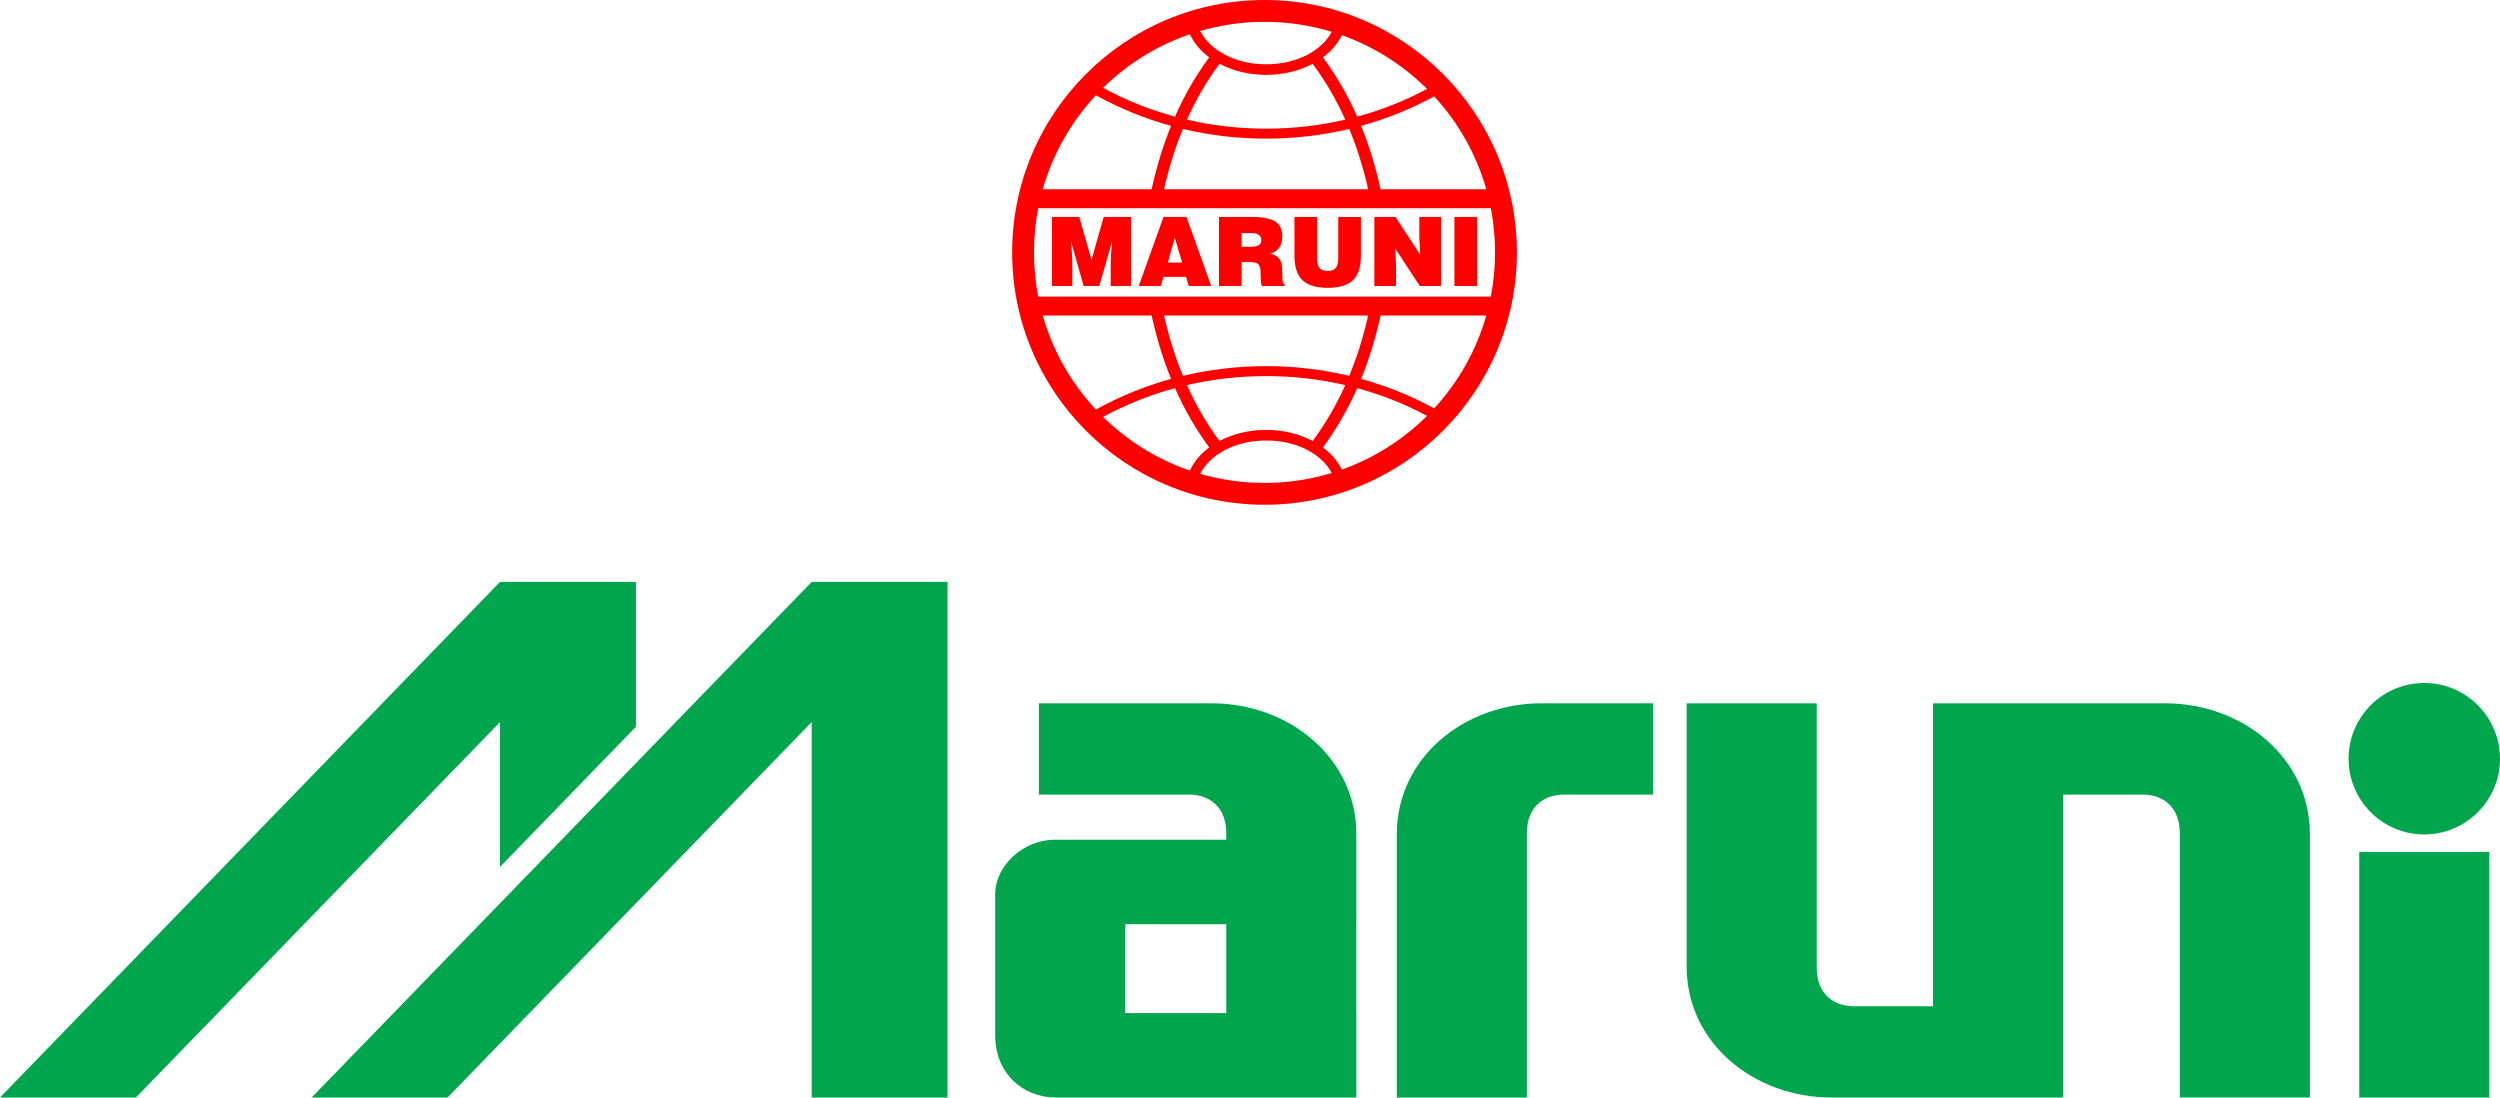<?xml version="1.0" encoding="iso-8859-1"?>
<!-- Generator: Adobe Illustrator 22.0.1, SVG Export Plug-In . SVG Version: 6.00 Build 0)  -->
<svg version="1.1" id="Layer_1" xmlns="http://www.w3.org/2000/svg" xmlns:xlink="http://www.w3.org/1999/xlink" x="0px" y="0px"
	 viewBox="0 0 75.002 32.926" style="enable-background:new 0 0 75.002 32.926;" xml:space="preserve">
<g id="Document" transform="scale(1 -1)">
	<g id="Spread" transform="translate(0 -32.926)">
		<g id="Layer_1_1_">
			<g id="Group">
				<g id="Group_1">
					<g id="Group_2">
						<path marker-start="none" marker-end="none" style="fill:#FF0000;" d="M31.561,26.417v-2.071h0.609v0.702
							c0,0.042-0.001,0.09-0.004,0.143c-0.002,0.053-0.006,0.108-0.01,0.165c-0.004,0.057-0.009,0.113-0.014,0.168
							c-0.005,0.055-0.01,0.105-0.015,0.151h0.006l0.377-1.329h0.472l0.377,1.329h0.005c-0.013-0.119-0.023-0.236-0.031-0.35
							c-0.007-0.115-0.011-0.23-0.012-0.346v-0.633h0.61v2.071h-0.82l-0.365-1.291l-0.366,1.291H31.561z"/>
						<path marker-start="none" marker-end="none" style="fill:#FF0000;" d="M35.035,25.05l0.21,0.743l0.219-0.743H35.035z
							 M34.906,26.417l-0.743-2.071h0.665l0.078,0.273h0.676l0.08-0.273h0.676l-0.742,2.071H34.906z"/>
						<path marker-start="none" marker-end="none" style="fill:#FF0000;" d="M37.25,25.934h0.316c0.053,0,0.1-0.008,0.141-0.023
							c0.041-0.016,0.073-0.04,0.097-0.072c0.023-0.031,0.035-0.072,0.035-0.121c0-0.071-0.027-0.122-0.082-0.152
							c-0.054-0.03-0.134-0.044-0.24-0.044H37.25V25.934z M37.25,25.068h0.207c0.079,0,0.142-0.006,0.19-0.018
							c0.048-0.012,0.085-0.032,0.11-0.06s0.041-0.065,0.05-0.111c0.009-0.046,0.013-0.103,0.012-0.171
							c0.001-0.092,0.004-0.17,0.011-0.233c0.007-0.062,0.015-0.105,0.024-0.129h0.687v0.063c-0.013,0-0.025,0.004-0.034,0.014
							s-0.017,0.027-0.022,0.053c-0.006,0.026-0.01,0.063-0.012,0.11c-0.003,0.048-0.004,0.11-0.004,0.186
							c0,0.103-0.008,0.186-0.024,0.25c-0.016,0.064-0.039,0.114-0.069,0.151c-0.031,0.036-0.067,0.065-0.111,0.087
							c-0.043,0.022-0.092,0.042-0.147,0.061c0.081,0.023,0.147,0.059,0.199,0.108c0.052,0.049,0.09,0.107,0.115,0.176
							c0.025,0.068,0.037,0.142,0.037,0.223c0.001,0.1-0.015,0.188-0.046,0.262c-0.032,0.074-0.084,0.135-0.155,0.183
							c-0.071,0.049-0.166,0.085-0.284,0.109c-0.118,0.023-0.263,0.035-0.435,0.035h-0.978v-2.071h0.679V25.068z"/>
						<path marker-start="none" marker-end="none" style="fill:#FF0000;" d="M38.835,26.417v-1.168
							c0.001-0.177,0.022-0.328,0.066-0.45c0.044-0.123,0.108-0.222,0.193-0.296c0.085-0.075,0.189-0.129,0.313-0.162
							c0.124-0.034,0.266-0.05,0.426-0.05c0.229,0,0.417,0.033,0.564,0.1c0.147,0.067,0.256,0.172,0.326,0.312
							c0.071,0.141,0.106,0.322,0.105,0.543v1.171h-0.679v-1.24c0.001-0.075-0.008-0.141-0.027-0.198
							c-0.019-0.057-0.052-0.101-0.098-0.133c-0.046-0.032-0.11-0.048-0.191-0.048c-0.069,0-0.125,0.01-0.167,0.03
							c-0.043,0.02-0.075,0.048-0.097,0.083s-0.036,0.075-0.044,0.121c-0.008,0.045-0.011,0.094-0.011,0.145v1.24H38.835z"/>
						<path marker-start="none" marker-end="none" style="fill:#FF0000;" d="M41.232,26.417v-2.071h0.65v0.656l-0.026,0.472
							l0.739-1.128h0.636v2.071h-0.65v-0.658l0.026-0.472l-0.74,1.13H41.232z"/>
						<path marker-start="none" marker-end="none" style="fill:#FF0000;" d="M44.313,26.417h-0.679v-2.071h0.679V26.417z"/>
					</g>
					<path marker-start="none" marker-end="none" style="fill:#FF0000;" d="M30.365,25.354c0,4.18,3.392,7.572,7.572,7.572
						c4.179,0,7.571-3.392,7.571-7.572c0-4.179-3.392-7.571-7.571-7.571C33.757,17.783,30.365,21.175,30.365,25.354z M39.952,18.737
						c-0.283,0.541-1.007,0.974-1.968,0.974c-0.964,0-1.699-0.451-1.978-1c0.613-0.178,1.261-0.273,1.931-0.273
						C38.638,18.438,39.315,18.542,39.952,18.737z M36.278,19.502c-0.4,0.543-0.742,1.133-1.027,1.779
						c-0.764-0.207-1.487-0.499-2.157-0.864c0.729-0.715,1.616-1.27,2.603-1.608C35.818,19.073,36.019,19.31,36.278,19.502z
						 M42.812,20.45c-0.652,0.35-1.354,0.63-2.094,0.831c-0.286-0.646-0.628-1.236-1.028-1.779c0.25-0.186,0.446-0.412,0.568-0.664
						C41.227,19.183,42.097,19.739,42.812,20.45z M40.359,21.372c-0.759,0.177-1.554,0.271-2.375,0.271
						c-0.821,0-1.616-0.094-2.375-0.271c0.274-0.61,0.6-1.165,0.978-1.675c0.395,0.209,0.877,0.332,1.397,0.332
						s1.003-0.123,1.397-0.332C39.759,20.207,40.085,20.762,40.359,21.372z M35.133,21.559c-0.238,0.586-0.433,1.218-0.583,1.901
						h-3.267c0.304-1.068,0.858-2.031,1.595-2.821C33.578,21.027,34.334,21.338,35.133,21.559z M44.59,23.46h-3.171
						c-0.151-0.683-0.345-1.315-0.584-1.901c0.775-0.214,1.51-0.513,2.192-0.885C43.748,21.457,44.29,22.408,44.59,23.46z
						 M37.984,21.942c0.862,0,1.698-0.101,2.495-0.292c0.23,0.557,0.419,1.158,0.567,1.81h-6.123
						c0.148-0.652,0.336-1.253,0.566-1.81C36.286,21.841,37.122,21.942,37.984,21.942z M44.853,25.354
						c0,0.454-0.044,0.897-0.127,1.326H31.147c-0.083-0.429-0.127-0.872-0.127-1.326c0-0.453,0.044-0.897,0.127-1.326h13.579
						C44.809,24.457,44.853,24.901,44.853,25.354z M35.133,29.15c-0.799,0.22-1.555,0.531-2.255,0.919
						c-0.737-0.79-1.291-1.753-1.595-2.821h3.266C34.7,27.931,34.894,28.563,35.133,29.15z M40.479,29.058
						c-0.797-0.19-1.633-0.291-2.495-0.291s-1.698,0.101-2.495,0.291c-0.23-0.557-0.419-1.158-0.567-1.81h6.124
						C40.898,27.9,40.709,28.501,40.479,29.058z M43.027,30.035c-0.682-0.372-1.417-0.671-2.192-0.885
						c0.239-0.587,0.433-1.219,0.584-1.902h3.171C44.29,28.301,43.748,29.251,43.027,30.035z M40.359,29.337
						c-0.274,0.61-0.6,1.165-0.978,1.675c-0.394-0.209-0.877-0.332-1.397-0.332s-1.002,0.123-1.397,0.332
						c-0.378-0.51-0.704-1.065-0.978-1.675c0.759-0.177,1.554-0.271,2.375-0.271C38.805,29.066,39.6,29.16,40.359,29.337z
						 M36.278,31.206c-0.259,0.193-0.46,0.429-0.581,0.693c-0.987-0.338-1.874-0.893-2.603-1.608
						c0.67-0.365,1.393-0.657,2.156-0.864C35.536,30.074,35.878,30.664,36.278,31.206z M42.812,30.258
						c-0.715,0.711-1.585,1.267-2.554,1.613c-0.122-0.253-0.318-0.479-0.568-0.665c0.4-0.542,0.742-1.132,1.028-1.779
						C41.458,29.628,42.16,29.909,42.812,30.258z M39.952,31.972c-0.637,0.194-1.314,0.299-2.015,0.299
						c-0.67,0-1.318-0.096-1.931-0.274c0.279-0.549,1.014-1,1.978-1C38.945,30.997,39.668,31.431,39.952,31.972z"/>
				</g>
				<path marker-start="none" marker-end="none" style="fill:#00A54E;" d="M9.35,0l15,15.467h4.078V0H24.35v11.262L13.428,0H9.35z
					 M0,0l15,15.467h4.078v-4.345L15,6.918v4.344L4.078,0H0z M36.788,0L36.788,0h-5.103c-1.01,0-1.829,0.73-1.829,1.868v4.225
					c0,0.869,0.848,1.64,1.783,1.64h5.149v0.2c0,0.772-0.491,1.155-1.117,1.155h-4.504v2.738h5.188c2.3,0,4.336-1.62,4.336-3.926
					V7.733h0.001V5.2h-0.001V2.534h0.001V0h-0.001l0,0H36.788z M41.905,0v7.9c0,2.306,2.037,3.926,4.336,3.926h3.351V9.088h-2.666
					c-0.627,0-1.118-0.383-1.118-1.155V0H41.905z M50.601,3.926v7.9h3.903V3.893c0-0.771,0.491-1.155,1.118-1.155h2.369v9.088h3.621
					l0,0h3.351c2.3,0,4.336-1.62,4.336-3.925v-7.9h-3.903v7.932c0,0.772-0.491,1.155-1.117,1.155h-2.385V0h-6.957
					C52.638,0,50.601,1.621,50.601,3.926z M70.779,0v7.37h3.903V0H70.779z M36.788,2.534V5.2h-3.029V2.534H36.788z M70.459,10.164
					c0,1.254,1.017,2.272,2.271,2.272c1.254,0,2.272-1.018,2.272-2.272s-1.018-2.272-2.272-2.272
					C71.476,7.892,70.459,8.91,70.459,10.164z"/>
			</g>
		</g>
	</g>
</g>
</svg>
